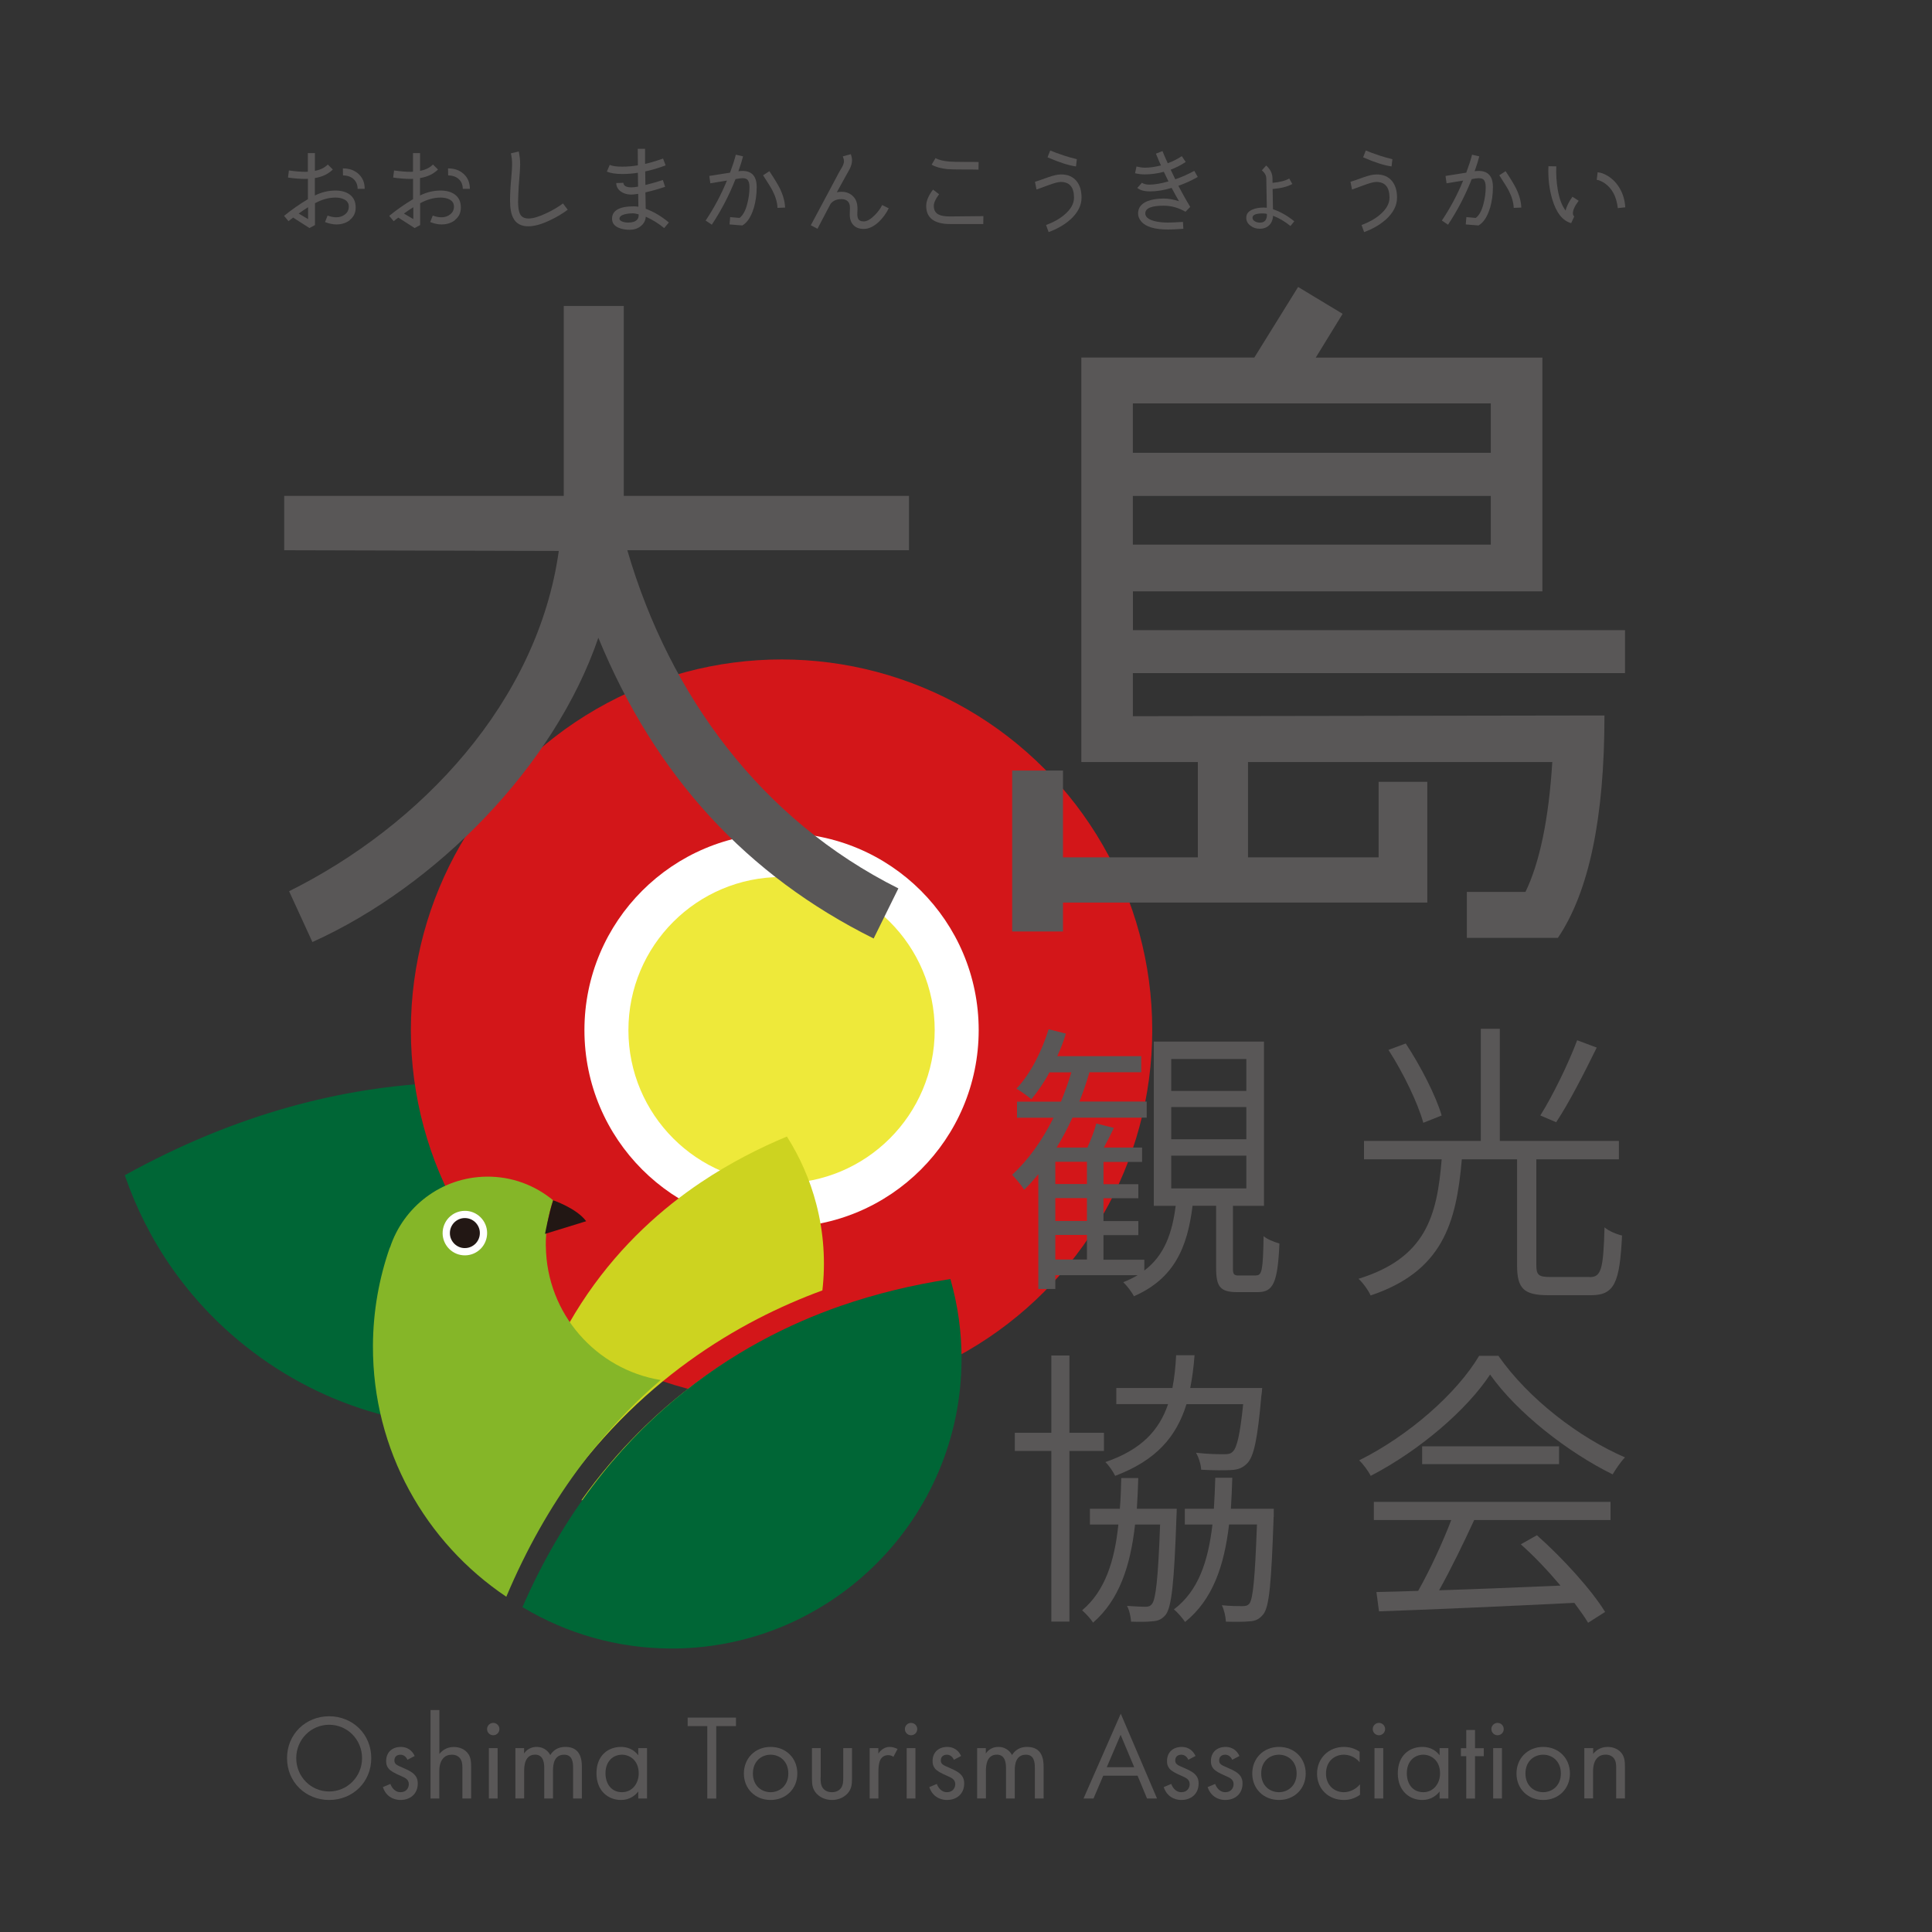 <?xml version="1.0" encoding="UTF-8"?>
<svg id="_レイヤー_1" xmlns="http://www.w3.org/2000/svg" version="1.1" viewBox="0 0 300 300">
  <rect x="0" y="0" width="300" height="300" fill="#333333" stroke="none"/>
  <!-- Generator: Adobe Illustrator 30.0.0, SVG Export Plug-In . SVG Version: 2.1.1 Build 123)  -->
  <defs>
    <style>
      .st0 {
        fill: #006636;
      }

      .st1 {
        fill: #d31619;
      }

      .st2 {
        fill: #fff;
      }

      .st3 {
        fill: #85b628;
      }

      .st4 {
        fill: #221714;
      }

      .st5 {
        fill: #595757;
      }

      .st6 {
        fill: #eee93a;
      }

      .st7 {
        fill: #cdd320;
      }
    </style>
  </defs>
  <g>
    <path class="st0" d="M19.38,182.5c3.47,10.12,9.76,19.4,18.76,26.55,25.07,19.9,61.52,15.71,81.43-9.36,3.87-4.88,6.82-10.2,8.9-15.74-6.18-3.63-13.49-7.23-21.74-10.09-21.11-7.31-52.22-10.82-87.35,8.63Z"/>
    <circle class="st1" cx="121.36" cy="159.96" r="57.56"/>
    <circle class="st2" cx="121.36" cy="159.96" r="30.61"/>
    <circle class="st6" cx="121.36" cy="159.96" r="23.78"/>
    <path class="st7" d="M127.05,204.22c-11.63,4.57-25.58,13.04-36.76,28.73,3.34.08,6.74-.29,10.14-1.17,13.8-3.58,23.71-14.55,26.62-27.56Z"/>
    <path class="st7" d="M127.7,200.38c.5-4.36.23-8.89-.94-13.39-.99-3.82-2.56-7.34-4.57-10.51-4.19,1.74-8.81,4.07-13.4,7.15-11.75,7.9-25.39,22.31-28.95,47.51,2.13.7,4.34,1.2,6.59,1.49,12.4-18.27,28.42-27.55,41.28-32.26Z"/>
    <path class="st3" d="M84.75,193.51c-.03-2.5.38-4.89,1.14-7.13-2.81-2.33-6.42-3.72-10.35-3.67-7.02.08-12.91,4.69-14.98,11.01-.01,0-.02,0-.03,0-1.67,4.78-2.6,9.91-2.62,15.26-.06,16.23,8.17,30.55,20.71,38.96,6.31-14.97,14.85-25.81,23.96-33.65-10.01-1.65-17.7-10.28-17.82-20.78Z"/>
    <circle class="st4" cx="72.18" cy="191.47" r="2.89"/>
    <path class="st2" d="M72.18,194.93c-.91,0-1.76-.35-2.41-.98-.66-.65-1.03-1.51-1.04-2.43-.01-.92.34-1.8.98-2.46.65-.66,1.51-1.03,2.43-1.04.93-.02,1.8.34,2.46.98.66.65,1.03,1.51,1.04,2.43.01.92-.34,1.8-.98,2.46-.65.66-1.51,1.03-2.43,1.04-.01,0-.03,0-.04,0ZM72.19,189.14s-.02,0-.03,0c-.62,0-1.2.26-1.64.7-.43.45-.67,1.03-.66,1.66,0,.62.26,1.2.7,1.64.45.43,1.03.68,1.65.66.62,0,1.2-.26,1.64-.7.43-.45.67-1.03.66-1.66,0-.62-.26-1.2-.7-1.64-.44-.43-1.02-.66-1.63-.66Z"/>
    <path class="st4" d="M85.89,186.38s3.65,1.23,5.13,3.25l-6.39,1.97s.56-2.99,1.26-5.22Z"/>
    <path class="st0" d="M81.12,249.55c6.95,4.18,14.87,6.4,23.01,6.43.23,0,.46,0,.68,0,24.51-.28,44.41-20.26,44.5-44.85.02-4.25-.57-8.45-1.73-12.52-5.92.9-11.65,2.3-17.05,4.17-15.66,5.44-36.84,17.96-49.41,46.78Z"/>
  </g>
  <g>
    <g>
      <path class="st5" d="M54.33,34.18c-.58.45-1.28.67-2.11.67-.56,0-1.14-.13-1.75-.37l.4-1.01c.46.18.93.27,1.36.27.51,0,.96-.14,1.34-.45.4-.3.59-.72.59-1.22s-.24-.86-.7-1.1c-.37-.19-.83-.29-1.36-.29-1.06,0-2.11.29-3.19.88v3.39l-.86.46-2.53-1.62c-.27.19-.51.38-.72.56l-.69-.83c1.15-.94,2.39-1.81,3.7-2.59v-3.17c-.16.02-.3.02-.45.02-.72,0-1.6-.06-2.64-.21l.14-1.1c.99.14,1.83.21,2.48.21.14,0,.3,0,.46-.02v-2.88h1.1v2.75c.85-.16,1.5-.48,2-.98l.78.77c-.69.69-1.62,1.14-2.79,1.33v2.71c1.02-.51,2.08-.77,3.19-.77.93,0,1.66.21,2.21.61.62.45.94,1.12.94,2.02,0,.82-.3,1.46-.93,1.95ZM47.84,34.02v-1.84c-.5.3-.98.64-1.46.98l1.46.86ZM55.53,29.32c0-1.28-.94-2.08-2.27-2.08l-.02-1.09c.98,0,1.78.27,2.4.83.66.59.99,1.36.99,2.34h-1.1Z"/>
      <path class="st5" d="M70.66,34.18c-.58.45-1.28.67-2.11.67-.56,0-1.14-.13-1.75-.37l.4-1.01c.46.18.93.27,1.36.27.51,0,.96-.14,1.34-.45.4-.3.59-.72.59-1.22s-.24-.86-.7-1.1c-.37-.19-.83-.29-1.36-.29-1.06,0-2.11.29-3.19.88v3.39l-.86.46-2.53-1.62c-.27.19-.51.38-.72.56l-.69-.83c1.15-.94,2.39-1.81,3.7-2.59v-3.17c-.16.02-.3.02-.45.02-.72,0-1.6-.06-2.64-.21l.14-1.1c.99.14,1.83.21,2.48.21.14,0,.3,0,.46-.02v-2.88h1.1v2.75c.85-.16,1.5-.48,2-.98l.78.77c-.69.69-1.62,1.14-2.79,1.33v2.71c1.02-.51,2.08-.77,3.19-.77.93,0,1.66.21,2.21.61.62.45.94,1.12.94,2.02,0,.82-.3,1.46-.93,1.95ZM64.18,34.02v-1.84c-.5.3-.98.64-1.46.98l1.46.86ZM71.86,29.32c0-1.28-.94-2.08-2.27-2.08l-.02-1.09c.98,0,1.78.27,2.4.83.66.59.99,1.36.99,2.34h-1.1Z"/>
      <path class="st5" d="M88.15,32.57c-.88.66-1.86,1.23-2.91,1.71-1.26.58-2.32.86-3.2.86-1.12,0-1.91-.43-2.34-1.28-.34-.62-.5-1.55-.5-2.75,0-.94.06-2.1.19-3.49.08-.94.13-1.62.13-2.05,0-.66-.06-1.23-.19-1.76l1.22-.29c.14.62.22,1.3.22,2.03,0,.48-.05,1.2-.13,2.18-.08.83-.13,1.68-.16,2.53-.02.51-.03.86-.03,1.04,0,1.17.18,1.92.53,2.26.26.24.61.37,1.06.37.72,0,1.65-.27,2.8-.82.96-.45,1.83-.96,2.58-1.52l.74.98Z"/>
      <path class="st5" d="M103.15,35.43c-.9-.74-1.86-1.33-2.87-1.78-.05.62-.32,1.12-.83,1.5-.46.35-1.02.53-1.67.53-.69,0-1.28-.11-1.78-.34-.64-.3-.96-.75-.96-1.38,0-1.28,1.14-1.92,3.39-1.92.21,0,.45.02.7.06l-.03-2c-.53.08-.94.13-1.25.11-.58-.03-1.06-.19-1.46-.48-.46-.34-.69-.77-.7-1.31l1.1-.03v-.02c.03.48.45.72,1.23.72.29,0,.64-.03,1.06-.11l-.03-2.15c-.82.13-1.62.19-2.4.19-1.04,0-1.84-.13-2.42-.37l.45-1.04c.43.18,1.07.27,1.92.27.78,0,1.6-.06,2.45-.21l-.02-2.56h1.14v2.34c.93-.21,1.86-.5,2.79-.83l.4,1.06c-1.07.4-2.13.72-3.17.94l.03,2.11c.88-.21,1.79-.48,2.71-.78l.35,1.06c-1.04.35-2.05.64-3.06.86l.05,2.55c1.25.46,2.45,1.17,3.59,2.13l-.72.86ZM98.25,33.13c-.46,0-.86.05-1.23.14-.56.14-.83.38-.83.7,0,.34.64.59,1.36.59.64,0,1.1-.14,1.38-.45.18-.18.26-.46.24-.83-.43-.11-.74-.16-.91-.16Z"/>
      <path class="st5" d="M117.03,32.34c-.4,1.31-.98,2.21-1.76,2.67l-1.99-.16.1-1.14,1.46.13c.53-.4.93-1.14,1.2-2.21.22-.85.34-1.71.34-2.59,0-.58-.13-.98-.37-1.18-.16-.13-.4-.19-.74-.19-.24,0-.59.05-1.06.14-1.01,2.56-2.24,4.91-3.68,7.08l-.96-.64c1.3-1.94,2.4-4,3.31-6.21l-2.58.42-.16-1.14c.9-.14,1.97-.3,3.22-.51.4-1.07.7-2,.9-2.79l1.12.26c-.14.59-.38,1.36-.72,2.31.21-.03.42-.05.61-.05,1.49,0,2.23.83,2.23,2.51,0,1.17-.16,2.26-.46,3.3ZM120.73,32.28c-.03-.83-.29-1.73-.77-2.67-.22-.43-.72-1.23-1.47-2.39l.98-.64c.82,1.23,1.34,2.11,1.62,2.67.51,1.04.78,2.03.82,2.98l-1.17.05Z"/>
      <path class="st5" d="M138.02,32.31c-.42.85-.94,1.55-1.57,2.15-.78.72-1.55,1.09-2.34,1.09-1.42,0-2.16-.9-2.16-2.24,0-.26.03-.83.03-1.02,0-.45-.1-.78-.3-.99-.24-.26-.59-.38-1.02-.38-.74,0-1.3.24-1.68.72l-.62,1.17-1.42,2.71-1.04-.54c.72-1.34,1.78-3.35,3.2-5.99l1.2-2.26.48-.82c.18-.34.27-.64.27-.88,0-.21-.06-.45-.18-.75l1.25-.34c.11.32.18.64.18.94,0,.45-.13.91-.37,1.38-.45.78-1.1,1.99-1.99,3.6.22-.05.46-.08.7-.08.8,0,1.42.26,1.89.77.42.45.62,1.07.62,1.86,0,.14,0,.35-.02.59-.03.45.02.77.13.98.14.27.43.4.86.4.5,0,1.06-.32,1.68-.94.51-.51.91-1.04,1.18-1.6l1.02.5Z"/>
      <path class="st5" d="M152.69,34.79h-5.12c-2.5,0-3.75-.94-3.75-2.82,0-.75.35-1.6,1.06-2.53l.94.72c-.54.72-.82,1.33-.82,1.81,0,.67.27,1.14.83,1.38.38.18.96.26,1.73.26l5.14-.05-.02,1.23ZM151.95,26.34c-.54-.02-1.3-.02-2.26-.02-1.3,0-2.16-.02-2.58-.06-.99-.1-1.81-.32-2.45-.69l.61-1.02c.5.29,1.23.46,2.18.54.35.03,1.12.05,2.32.05.87,0,1.6,0,2.19.02l-.02,1.18Z"/>
      <path class="st5" d="M166.22,34.07c-.91.82-2.03,1.47-3.39,1.97l-.4-1.1c1.09-.4,2.03-.91,2.82-1.57,1.01-.85,1.52-1.73,1.52-2.67,0-1.62-.67-2.43-2.03-2.45-.38,0-1.01.16-1.87.48-1.23.46-1.87.69-1.92.7l-.24-1.2c.24-.06.9-.29,2-.69.83-.3,1.51-.45,2.02-.45,1.06-.02,1.87.34,2.43,1.02.53.64.78,1.51.78,2.58,0,1.22-.58,2.34-1.71,3.38ZM167.08,25.84c-1.1-.14-2.58-.61-4.42-1.41l.42-1.06c.56.24,1.31.51,2.24.82.42.14,1.04.32,1.89.53l-.13,1.12Z"/>
      <path class="st5" d="M185.96,27.49c-.91.53-1.91.98-2.98,1.36.45.88,1.06,1.99,1.84,3.28l-.74.75c-1.07-.62-2.21-.94-3.39-.94-1.91,0-2.85.4-2.85,1.2,0,.53.46.93,1.38,1.18.61.16,1.31.24,2.1.24.46,0,1.25-.03,2.37-.1l.06,1.07c-1.1.08-1.89.11-2.34.11-2.1,0-3.49-.42-4.18-1.23-.34-.4-.51-.82-.51-1.25,0-.88.46-1.5,1.41-1.91.69-.27,1.54-.42,2.56-.42.75,0,1.54.14,2.39.42-.27-.46-.66-1.15-1.15-2.07-1.23.37-2.35.54-3.33.54-.91,0-1.57-.18-2-.54l.72-.8c.27.19.67.29,1.17.29.75,0,1.75-.16,2.95-.5l-.72-1.49c-1.01.27-2,.4-2.96.4-.53,0-1.02-.06-1.51-.18l.22-1.04c.48.11.93.18,1.33.18.7,0,1.52-.11,2.47-.35-.18-.4-.45-1.01-.78-1.83l1.02-.4c.22.56.5,1.2.82,1.89.78-.29,1.52-.66,2.18-1.1l.61.9c-.72.48-1.49.88-2.34,1.2.16.35.4.85.72,1.49,1.07-.37,2.07-.82,2.95-1.31l.53.94Z"/>
      <path class="st5" d="M200.39,35.1c-.86-.7-1.76-1.23-2.71-1.6-.05,1.22-.85,2.02-2.05,2.02-.54,0-1.02-.14-1.42-.45-.46-.32-.69-.74-.69-1.26,0-.58.32-1.01.98-1.28.5-.21,1.07-.3,1.73-.3.16,0,.32.02.48.03l-.08-4.53c0-.46-.22-.88-.69-1.28l.67-.75c.56.5.88,1.07.96,1.7.02.08.02.4.03.99,1.12-.1,1.99-.32,2.59-.67l.48.85c-.74.42-1.76.67-3.06.78l.06,3.14c1.14.38,2.24,1.01,3.31,1.87l-.61.75ZM196.72,33.22c-.14-.05-.35-.08-.64-.08-1.06,0-1.59.22-1.59.67,0,.24.13.43.4.58.22.11.46.18.74.18.74,0,1.1-.42,1.1-1.26l-.02-.08Z"/>
      <path class="st5" d="M215.21,34.07c-.91.82-2.03,1.47-3.39,1.97l-.4-1.1c1.09-.4,2.03-.91,2.82-1.57,1.01-.85,1.52-1.73,1.52-2.67,0-1.62-.67-2.43-2.03-2.45-.38,0-1.01.16-1.87.48-1.23.46-1.87.69-1.92.7l-.24-1.2c.24-.06.9-.29,2-.69.83-.3,1.51-.45,2.02-.45,1.06-.02,1.87.34,2.43,1.02.53.64.78,1.51.78,2.58,0,1.22-.58,2.34-1.71,3.38ZM216.08,25.84c-1.1-.14-2.58-.61-4.42-1.41l.42-1.06c.56.24,1.31.51,2.24.82.42.14,1.04.32,1.89.53l-.13,1.12Z"/>
      <path class="st5" d="M231.35,32.34c-.4,1.31-.98,2.21-1.76,2.67l-1.99-.16.1-1.14,1.46.13c.53-.4.93-1.14,1.2-2.21.22-.85.34-1.71.34-2.59,0-.58-.13-.98-.37-1.18-.16-.13-.4-.19-.74-.19-.24,0-.59.05-1.06.14-1.01,2.56-2.24,4.91-3.68,7.08l-.96-.64c1.3-1.94,2.4-4,3.31-6.21l-2.58.42-.16-1.14c.9-.14,1.97-.3,3.22-.51.4-1.07.7-2,.9-2.79l1.12.26c-.14.59-.38,1.36-.72,2.31.21-.03.42-.05.61-.05,1.49,0,2.23.83,2.23,2.51,0,1.17-.16,2.26-.46,3.3ZM235.05,32.28c-.03-.83-.29-1.73-.77-2.67-.22-.43-.72-1.23-1.47-2.39l.98-.64c.82,1.23,1.34,2.11,1.62,2.67.51,1.04.78,2.03.82,2.98l-1.17.05Z"/>
      <path class="st5" d="M245.14,31.17c-.59.78-.9,1.44-.9,1.94,0,.21.06.38.21.5l-.48,1.04c-1.34-.37-2.32-1.62-2.95-3.75-.46-1.59-.66-3.28-.58-5.09l1.22.02c-.05,1.23.03,2.43.22,3.59.24,1.44.66,2.53,1.23,3.28.14-.66.5-1.36,1.06-2.15l.96.62ZM251.21,32.33c-.19-1.79-.88-3.09-2.08-3.91-.42-.27-.82-.45-1.19-.5l.14-1.17c.5.05.99.22,1.51.53.85.5,1.5,1.2,2,2.11.46.83.72,1.76.78,2.8l-1.17.13Z"/>
    </g>
    <g>
      <path class="st5" d="M44.57,273c0-3.75,2.92-6.5,6.54-6.5s6.54,2.75,6.54,6.5-2.9,6.5-6.54,6.5-6.54-2.77-6.54-6.5ZM46,273c0,2.88,2.28,5.18,5.11,5.18s5.11-2.3,5.11-5.18-2.28-5.18-5.11-5.18-5.11,2.3-5.11,5.18Z"/>
      <path class="st5" d="M63.27,273.26c-.19-.45-.58-.79-1.09-.79s-.94.28-.94.89c0,.57.38.74,1.26,1.11,1.13.47,1.66.83,1.96,1.21.34.41.41.83.41,1.26,0,1.64-1.19,2.56-2.69,2.56-.32,0-2.07-.04-2.73-2l1.17-.49c.15.41.6,1.28,1.58,1.28.89,0,1.28-.66,1.28-1.24,0-.73-.53-.98-1.26-1.3-.94-.41-1.55-.72-1.9-1.15-.3-.38-.36-.75-.36-1.15,0-1.38.96-2.19,2.28-2.19.41,0,1.53.08,2.15,1.41l-1.11.58Z"/>
      <path class="st5" d="M66.87,265.54h1.36v6.82c.24-.32.94-1.09,2.24-1.09.92,0,1.77.38,2.24,1.07.4.58.45,1.22.45,2.09v4.84h-1.36v-4.8c0-.47-.04-1.02-.36-1.43-.26-.34-.68-.57-1.28-.57-.47,0-.98.13-1.38.6-.53.62-.57,1.55-.57,2.11v4.09h-1.36v-13.74Z"/>
      <path class="st5" d="M76.59,267.53c.53,0,.96.43.96.96s-.43.96-.96.96-.96-.43-.96-.96.43-.96.96-.96ZM77.27,271.45v7.82h-1.36v-7.82h1.36Z"/>
      <path class="st5" d="M80.02,271.45h1.36v.83c.43-.64,1.11-1.02,1.94-1.02,1.41,0,1.98,1,2.13,1.26.75-1.19,1.83-1.26,2.36-1.26,2.32,0,2.54,1.94,2.54,3.05v4.96h-1.36v-4.75c0-.89-.11-2.05-1.39-2.05-1.56,0-1.73,1.51-1.73,2.45v4.35h-1.36v-4.64c0-.55.02-2.17-1.41-2.17-1.55,0-1.71,1.6-1.71,2.54v4.26h-1.36v-7.82Z"/>
      <path class="st5" d="M99.11,271.45h1.36v7.82h-1.36v-1.09c-.45.58-1.3,1.32-2.68,1.32-1.98,0-3.81-1.39-3.81-4.15s1.81-4.09,3.81-4.09c1.51,0,2.32.83,2.68,1.3v-1.11ZM94.02,275.35c0,1.68.94,2.94,2.56,2.94s2.6-1.38,2.6-2.92c0-2.02-1.39-2.9-2.6-2.9-1.34,0-2.56.98-2.56,2.88Z"/>
      <path class="st5" d="M111.22,268.03v11.25h-1.39v-11.25h-3.05v-1.32h7.5v1.32h-3.05Z"/>
      <path class="st5" d="M115.51,275.39c0-2.37,1.75-4.13,4.15-4.13s4.15,1.75,4.15,4.13-1.77,4.11-4.15,4.11-4.15-1.73-4.15-4.11ZM116.91,275.39c0,1.92,1.36,2.9,2.75,2.9s2.75-1,2.75-2.9-1.32-2.92-2.75-2.92-2.75,1.02-2.75,2.92Z"/>
      <path class="st5" d="M127.42,276.01c0,.55,0,1.19.38,1.68.21.26.62.6,1.38.6s1.17-.34,1.38-.6c.38-.49.38-1.13.38-1.68v-4.56h1.36v4.71c0,.96-.09,1.68-.72,2.36-.7.73-1.62.98-2.39.98s-1.7-.25-2.39-.98c-.62-.68-.72-1.39-.72-2.36v-4.71h1.36v4.56Z"/>
      <path class="st5" d="M135.03,271.45h1.36v.85c.13-.21.72-1.04,1.77-1.04.41,0,.87.15,1.21.32l-.64,1.22c-.3-.21-.58-.26-.79-.26-.55,0-.89.23-1.09.49-.23.3-.45.83-.45,2.11v4.13h-1.36v-7.82Z"/>
      <path class="st5" d="M141.47,267.53c.53,0,.96.43.96.96s-.43.96-.96.96-.96-.43-.96-.96.43-.96.96-.96ZM142.15,271.45v7.82h-1.36v-7.82h1.36Z"/>
      <path class="st5" d="M148.12,273.26c-.19-.45-.58-.79-1.09-.79s-.94.28-.94.89c0,.57.38.74,1.26,1.11,1.13.47,1.66.83,1.96,1.21.34.41.41.83.41,1.26,0,1.64-1.19,2.56-2.69,2.56-.32,0-2.07-.04-2.73-2l1.17-.49c.15.41.6,1.28,1.58,1.28.89,0,1.28-.66,1.28-1.24,0-.73-.53-.98-1.26-1.3-.94-.41-1.55-.72-1.9-1.15-.3-.38-.36-.75-.36-1.15,0-1.38.96-2.19,2.28-2.19.41,0,1.53.08,2.15,1.41l-1.11.58Z"/>
      <path class="st5" d="M151.72,271.45h1.36v.83c.43-.64,1.11-1.02,1.94-1.02,1.41,0,1.98,1,2.13,1.26.75-1.19,1.83-1.26,2.36-1.26,2.32,0,2.54,1.94,2.54,3.05v4.96h-1.36v-4.75c0-.89-.11-2.05-1.39-2.05-1.56,0-1.73,1.51-1.73,2.45v4.35h-1.36v-4.64c0-.55.02-2.17-1.41-2.17-1.55,0-1.71,1.6-1.71,2.54v4.26h-1.36v-7.82Z"/>
      <path class="st5" d="M176.66,275.73h-5.35l-1.51,3.54h-1.55l5.78-13.17,5.63,13.17h-1.55l-1.47-3.54ZM176.12,274.41l-2.11-5.03-2.15,5.03h4.26Z"/>
      <path class="st5" d="M184.52,273.26c-.19-.45-.58-.79-1.09-.79s-.94.28-.94.89c0,.57.38.74,1.26,1.11,1.13.47,1.66.83,1.96,1.21.34.41.41.83.41,1.26,0,1.64-1.19,2.56-2.69,2.56-.32,0-2.07-.04-2.73-2l1.17-.49c.15.41.6,1.28,1.58,1.28.89,0,1.28-.66,1.28-1.24,0-.73-.53-.98-1.26-1.3-.94-.41-1.55-.72-1.9-1.15-.3-.38-.36-.75-.36-1.15,0-1.38.96-2.19,2.28-2.19.41,0,1.53.08,2.15,1.41l-1.11.58Z"/>
      <path class="st5" d="M191.34,273.26c-.19-.45-.58-.79-1.09-.79s-.94.28-.94.89c0,.57.38.74,1.26,1.11,1.13.47,1.66.83,1.96,1.21.34.41.41.83.41,1.26,0,1.64-1.19,2.56-2.69,2.56-.32,0-2.07-.04-2.73-2l1.17-.49c.15.41.6,1.28,1.58,1.28.89,0,1.28-.66,1.28-1.24,0-.73-.53-.98-1.26-1.3-.94-.41-1.55-.72-1.9-1.15-.3-.38-.36-.75-.36-1.15,0-1.38.96-2.19,2.28-2.19.41,0,1.53.08,2.15,1.41l-1.11.58Z"/>
      <path class="st5" d="M211.12,273.64c-.72-.9-1.75-1.17-2.45-1.17-1.45,0-2.77,1.02-2.77,2.92s1.36,2.9,2.75,2.9c.81,0,1.81-.36,2.53-1.22v1.62c-.85.62-1.75.81-2.49.81-2.43,0-4.18-1.73-4.18-4.09s1.77-4.15,4.18-4.15c1.24,0,2.05.49,2.43.75v1.62Z"/>
      <path class="st5" d="M214.12,267.53c.53,0,.96.43.96.96s-.43.96-.96.96-.96-.43-.96-.96.43-.96.96-.96ZM214.79,271.45v7.82h-1.36v-7.82h1.36Z"/>
      <path class="st5" d="M223.54,271.45h1.36v7.82h-1.36v-1.09c-.45.58-1.3,1.32-2.68,1.32-1.98,0-3.81-1.39-3.81-4.15s1.81-4.09,3.81-4.09c1.51,0,2.32.83,2.68,1.3v-1.11ZM218.45,275.35c0,1.68.94,2.94,2.56,2.94s2.6-1.38,2.6-2.92c0-2.02-1.39-2.9-2.6-2.9-1.34,0-2.56.98-2.56,2.88Z"/>
      <path class="st5" d="M229.04,272.7v6.58h-1.36v-6.58h-.83v-1.24h.83v-2.83h1.36v2.83h1.36v1.24h-1.36Z"/>
      <path class="st5" d="M232.54,267.53c.53,0,.96.43.96.96s-.43.96-.96.96-.96-.43-.96-.96.43-.96.96-.96ZM233.22,271.45v7.82h-1.36v-7.82h1.36Z"/>
      <path class="st5" d="M235.48,275.39c0-2.37,1.75-4.13,4.15-4.13s4.15,1.75,4.15,4.13-1.77,4.11-4.15,4.11-4.15-1.73-4.15-4.11ZM236.87,275.39c0,1.92,1.36,2.9,2.75,2.9s2.75-1,2.75-2.9-1.32-2.92-2.75-2.92-2.75,1.02-2.75,2.92Z"/>
      <path class="st5" d="M246.03,271.45h1.36v.9c.24-.32.94-1.09,2.24-1.09.92,0,1.77.38,2.24,1.07.4.58.45,1.22.45,2.09v4.84h-1.36v-4.8c0-.47-.04-1.02-.36-1.43-.26-.34-.68-.57-1.28-.57-.47,0-.98.13-1.38.6-.53.62-.57,1.55-.57,2.11v4.09h-1.36v-7.82Z"/>
      <path class="st5" d="M194.45,275.39c0-2.37,1.75-4.13,4.15-4.13s4.15,1.75,4.15,4.13-1.77,4.11-4.15,4.11-4.15-1.73-4.15-4.11ZM195.84,275.39c0,1.92,1.36,2.9,2.75,2.9s2.75-1,2.75-2.9-1.32-2.92-2.75-2.92-2.75,1.02-2.75,2.92Z"/>
    </g>
    <g>
      <path class="st5" d="M195.05,198.04c.89,0,1.07-.73,1.16-6.09.58.5,1.65.91,2.46,1.14-.27,6.05-.94,7.55-3.35,7.55h-3.22c-2.64,0-3.26-.86-3.26-3.73v-9.68h-3.66c-.8,6.5-2.86,11.32-9.11,14.05-.31-.64-1.12-1.68-1.65-2.18.8-.32,1.56-.68,2.23-1.09h-12.78v2.14h-2.64v-17.82c-.71.86-1.43,1.68-2.19,2.41-.36-.59-1.34-1.77-1.88-2.32,2.5-2.27,4.69-5.36,6.43-8.86h-5.67v-2.5h6.83c.58-1.45,1.16-3,1.61-4.55h-3.4c-.85,1.59-1.83,3-2.81,4.18-.54-.45-1.65-1.27-2.32-1.64,2.19-2.32,3.93-5.77,5-9.23l2.68.68c-.36,1.18-.8,2.36-1.34,3.5h13.04v2.5h-8.04c-.45,1.55-.98,3.09-1.56,4.55h10.45v2.5h-11.53c-.76,1.64-1.56,3.18-2.46,4.64h4.78c.54-1.18,1.12-2.68,1.38-3.73l2.73.68c-.49,1.05-1.03,2.09-1.56,3.05h5.94v2.23h-5.99v3.46h5.41v2.18h-5.41v3.55h5.41v2.18h-5.41v3.82h6.34v1.68c3.13-2.36,4.33-5.82,4.87-10.05h-3.4v-25.5h17.11v25.5h-4.82v9.64c0,1,.13,1.18.94,1.18h2.64ZM168.78,180.4h-4.91v3.46h4.91v-3.46ZM168.78,186.04h-4.91v3.55h4.91v-3.55ZM163.87,195.58h4.91v-3.82h-4.91v3.82ZM181.87,169.4h11.66v-4.96h-11.66v4.96ZM181.87,176.9h11.66v-5h-11.66v5ZM181.87,184.54h11.66v-5.09h-11.66v5.09Z"/>
      <path class="st5" d="M246.83,198.31c1.79,0,2.14-1.14,2.32-7.73.67.59,1.92,1.09,2.72,1.27-.36,7.32-1.16,9.27-4.82,9.27h-6.61c-3.8,0-4.87-1-4.87-4.64v-16.46h-8.58c-.85,10.05-3.08,17.41-14.16,21.14-.31-.73-1.21-2-1.88-2.59,10.45-3.23,12.2-9.73,12.91-18.55h-12.06v-2.86h18.14v-17.41h2.95v17.41h18.49v2.86h-12.82v16.41c0,1.55.36,1.86,2.14,1.86h6.12ZM221.01,174.35c-.8-2.95-3.08-7.73-5.41-11.32l2.68-1c2.32,3.5,4.69,8.14,5.58,11.18l-2.86,1.14ZM247.94,162.67c-1.92,3.91-4.33,8.64-6.3,11.59l-2.46-1.05c1.92-3.05,4.38-8.09,5.72-11.68l3.04,1.14Z"/>
      <path class="st5" d="M166.06,225.3v26.5h-2.81v-26.5h-5.67v-2.82h5.67v-12h2.81v12h5.36v2.82h-5.36ZM182.72,234.26s0,.86-.04,1.27c-.36,10.36-.76,13.96-1.65,15.18-.58.73-1.21,1-2.14,1.05-.76.09-2.01.09-3.26.05-.04-.73-.27-1.82-.63-2.45,1.25.09,2.32.14,2.86.14.45,0,.76-.09,1.03-.45.58-.77.94-3.86,1.25-12.32h-3.89c-.71,6.41-2.46,11.73-6.52,15.23-.36-.59-1.16-1.45-1.7-1.91,3.57-3,5.05-7.68,5.63-13.32h-4.42v-2.45h4.65c.13-1.55.18-3.14.22-4.77h2.64c-.04,1.64-.13,3.23-.22,4.77h6.21ZM184.24,218.03c-1.56,5.05-4.69,8.73-11.08,11.14-.27-.59-.98-1.64-1.52-2.14,5.58-1.91,8.35-4.91,9.74-9h-8.04v-2.5h8.71c.31-1.59.49-3.27.58-5.09h2.86c-.13,1.82-.36,3.5-.67,5.09h11.17s-.04.77-.13,1.23c-.58,6.68-1.16,9.41-2.19,10.46-.71.73-1.43,1-2.55,1.05-.94.05-2.77.05-4.6-.05-.04-.82-.36-1.86-.8-2.64,1.92.23,3.66.23,4.33.23s1.03-.05,1.38-.41c.63-.59,1.12-2.59,1.61-7.36h-8.8ZM197.77,235.53c-.36,10.36-.67,13.96-1.61,15.14-.58.73-1.21,1.05-2.14,1.09-.85.09-2.23.09-3.66.05-.04-.77-.27-1.82-.63-2.55,1.38.14,2.59.14,3.13.14s.85-.05,1.16-.41c.54-.77.85-3.82,1.16-12.27h-4.33c-.76,6.46-2.55,11.68-6.83,15.14-.4-.59-1.16-1.5-1.74-1.95,3.84-2.91,5.32-7.5,5.99-13.18h-4.29v-2.45h4.51c.09-1.55.18-3.14.22-4.82h2.64c-.04,1.68-.13,3.27-.22,4.82h6.66v1.27Z"/>
      <path class="st5" d="M232.67,210.53c4.69,6.73,12.6,12.73,19.66,15.77-.67.68-1.43,1.82-1.92,2.64-6.92-3.41-14.83-9.55-19.03-15.5-3.62,5.5-10.99,11.82-18.54,15.73-.36-.73-1.16-1.82-1.79-2.41,7.68-3.82,15.14-10.36,18.63-16.23h2.99ZM213.32,233.21h36.76v2.82h-21.17c-1.61,3.5-3.62,7.64-5.45,10.91,5.72-.18,12.33-.45,18.85-.73-1.88-2.23-4.06-4.55-6.16-6.41l2.5-1.41c4.11,3.64,8.53,8.55,10.59,11.91l-2.64,1.68c-.54-.91-1.3-1.95-2.14-3.09-11.03.55-22.69,1.05-30.33,1.32l-.4-3c1.92-.05,4.11-.09,6.48-.18,1.83-3.23,3.84-7.59,5.14-11h-12.02v-2.82ZM242.09,224.58v2.77h-21.26v-2.77h21.26Z"/>
      <path class="st5" d="M141.15,85.44h-43.74c6.58,22.58,20.83,41.88,42.09,52.51l-3.84,7.78c-19.62-9.76-33.87-25.1-42.75-46.7-6.8,19.95-25.21,38.59-44.4,47.25l-3.62-7.89c20.5-10.2,38.59-29.38,41.88-52.84l-42.64-.11v-8.44h43.41v-29.49h9.32v29.49h44.29v8.44Z"/>
      <path class="st5" d="M252.32,104.52h-76.41v6.69l73.23-.11c0,15.9-2.41,27.41-7.23,34.53h-14.14v-7.13h9.1c2.19-4.49,3.62-11.29,4.17-20.17h-47.25v14.8h20.28v-11.73h7.56v18.75h-56.57v4.49h-7.89v-24.99h7.89v13.48h20.94v-14.8h-18.09v-62.81h26.86l6.8-10.96,6.91,4.17-4.17,6.8h35.19v36.29h-63.58v6.03h76.41v6.69ZM231.49,70.31v-7.67h-55.58v7.67h55.58ZM231.49,84.57v-7.56h-55.58v7.56h55.58Z"/>
    </g>
  </g>
</svg>